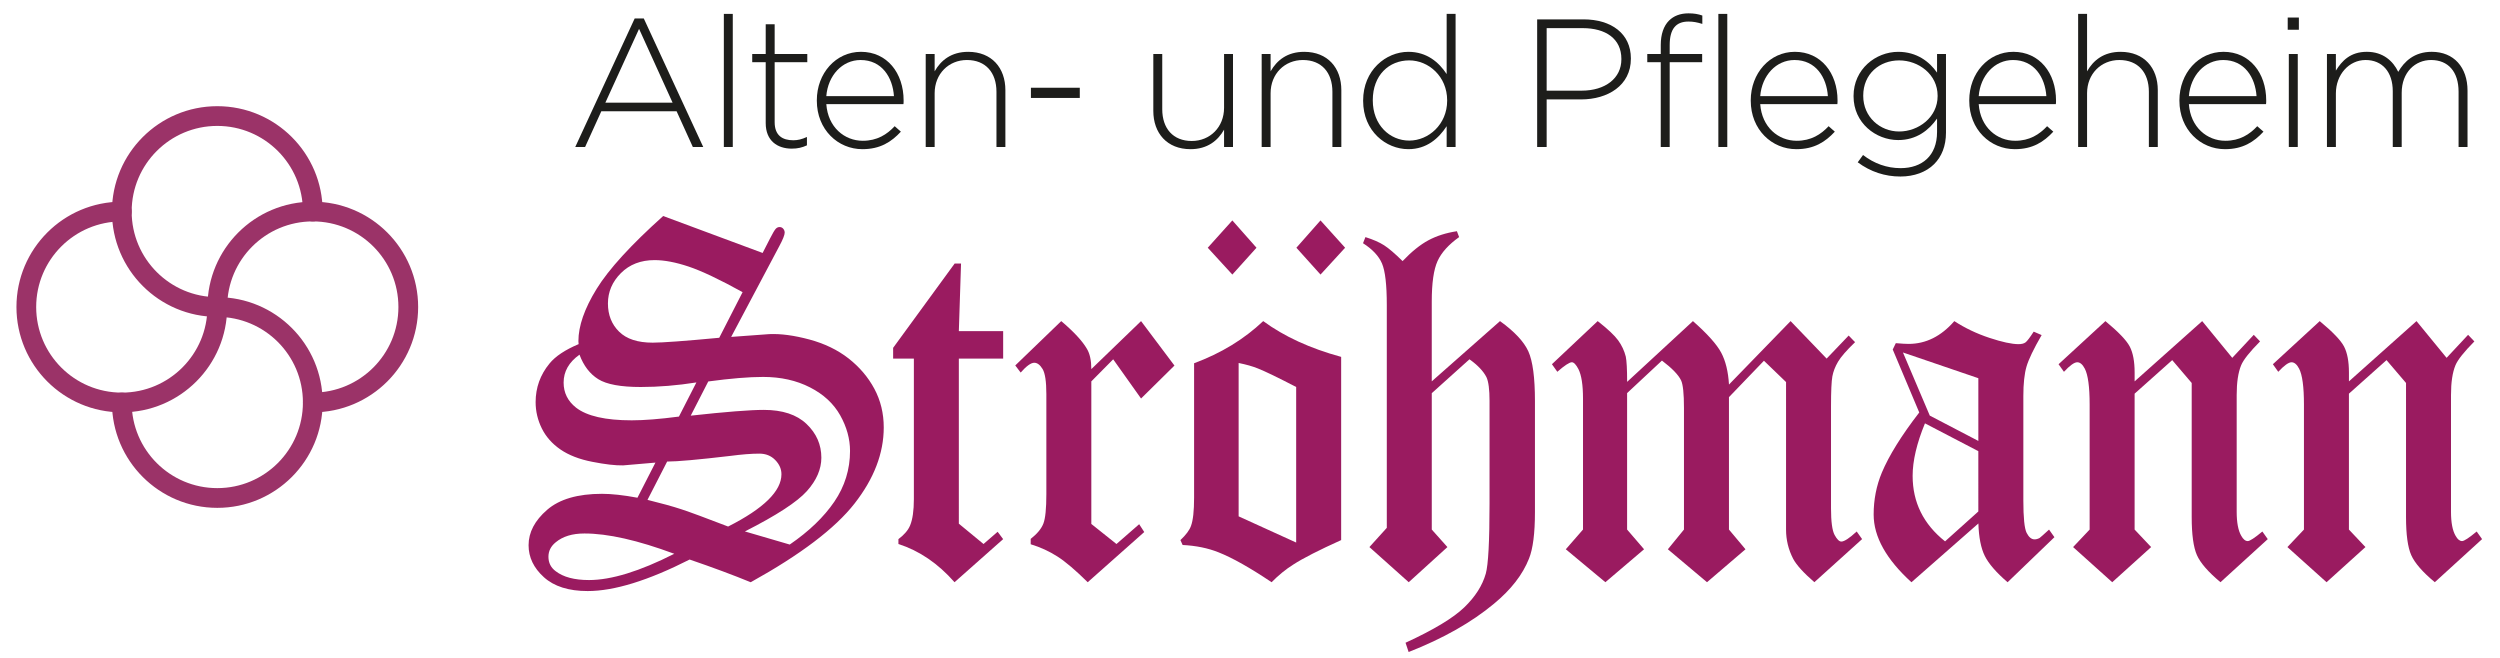 <?xml version="1.0" encoding="utf-8"?>
<!-- Generator: Adobe Illustrator 16.0.0, SVG Export Plug-In . SVG Version: 6.00 Build 0)  -->
<!DOCTYPE svg PUBLIC "-//W3C//DTD SVG 1.1//EN" "http://www.w3.org/Graphics/SVG/1.1/DTD/svg11.dtd">
<svg version="1.1" id="Ebene_1" xmlns="http://www.w3.org/2000/svg" xmlns:xlink="http://www.w3.org/1999/xlink" x="0px" y="0px"
	 width="190px" height="50px" viewBox="0 0 190 50" enable-background="new 0 0 190 50" xml:space="preserve">
<g>
	<g>
		<path fill="#9A1B60" d="M50.401,16.417l7.558,2.808l0.561-1.097c0.203-0.396,0.346-0.641,0.431-0.733
			c0.085-0.093,0.184-0.14,0.296-0.14c0.113,0,0.206,0.043,0.279,0.129c0.073,0.087,0.11,0.185,0.11,0.296
			c0,0.176-0.139,0.522-0.416,1.038l-3.652,6.887l2.9-0.212c0.873-0.039,1.886,0.099,3.042,0.408
			c1.156,0.312,2.15,0.792,2.983,1.443c0.831,0.653,1.485,1.421,1.96,2.308c0.474,0.889,0.711,1.866,0.711,2.933
			c0,1.962-0.739,3.889-2.217,5.781c-1.48,1.894-4.111,3.888-7.894,5.984c-1.331-0.547-2.878-1.122-4.641-1.726
			c-3.145,1.597-5.729,2.396-7.75,2.396c-1.441,0-2.55-0.351-3.326-1.052c-0.776-0.701-1.165-1.511-1.165-2.43
			c0-0.98,0.469-1.876,1.408-2.69c0.938-0.812,2.328-1.218,4.171-1.218c0.726,0,1.625,0.098,2.696,0.297l1.365-2.669l-2.452,0.211
			c-0.58,0.013-1.362-0.077-2.346-0.271c-0.983-0.19-1.79-0.505-2.421-0.938c-0.631-0.435-1.104-0.97-1.416-1.602
			c-0.312-0.633-0.47-1.297-0.47-1.993c0-1.104,0.352-2.085,1.057-2.939c0.446-0.547,1.183-1.038,2.211-1.472l-0.017-0.224
			c0-1.154,0.462-2.479,1.385-3.975C46.265,20.46,47.952,18.615,50.401,16.417z M51.245,42.088
			c-2.779-1.032-5.057-1.547-6.833-1.543c-0.917,0-1.643,0.223-2.178,0.669c-0.369,0.298-0.553,0.666-0.553,1.1
			c0,0.46,0.184,0.826,0.553,1.099c0.58,0.447,1.424,0.671,2.53,0.671C46.46,44.083,48.621,43.418,51.245,42.088z M52.926,29.065
			c-1.454,0.23-2.862,0.347-4.227,0.347c-1.519,0-2.597-0.197-3.233-0.596c-0.636-0.396-1.111-1.018-1.424-1.861
			c-0.805,0.571-1.207,1.278-1.207,2.121c0,0.771,0.312,1.403,0.938,1.9c0.827,0.646,2.239,0.969,4.239,0.969
			c0.941,0,2.136-0.095,3.587-0.285L52.926,29.065z M56.437,22.203c-1.75-0.966-3.115-1.613-4.097-1.942
			c-0.981-0.328-1.845-0.493-2.591-0.493c-1.048,0-1.901,0.329-2.559,0.987c-0.658,0.658-0.987,1.428-0.987,2.309
			c0,0.869,0.282,1.583,0.846,2.14c0.564,0.56,1.416,0.838,2.555,0.838c0.75,0,2.436-0.125,5.058-0.371L56.437,22.203z
			 M49.209,37.99c1.053,0.259,1.913,0.496,2.577,0.715c0.666,0.219,1.849,0.656,3.551,1.312c2.704-1.368,4.054-2.694,4.053-3.975
			c0-0.398-0.158-0.759-0.474-1.082s-0.717-0.484-1.204-0.484c-0.598,0-1.334,0.058-2.209,0.173c-2.436,0.287-4.036,0.43-4.8,0.43
			L49.209,37.99z M52.495,31.59c2.667-0.293,4.518-0.438,5.555-0.438c1.419,0,2.502,0.357,3.25,1.072
			c0.748,0.714,1.123,1.568,1.123,2.562c0,0.87-0.366,1.716-1.098,2.536c-0.731,0.819-2.302,1.844-4.713,3.067l3.408,0.997
			c1.465-1.005,2.595-2.092,3.39-3.259c0.794-1.166,1.192-2.453,1.192-3.854c0-0.918-0.25-1.822-0.748-2.711
			c-0.5-0.887-1.264-1.596-2.294-2.121c-1.031-0.528-2.219-0.794-3.563-0.794c-1.086,0-2.476,0.116-4.168,0.344L52.495,31.59z"/>
		<path fill="#9A1B60" d="M67.878,26.435l4.675-6.405h0.486l-0.167,5.138h3.368v2.085h-3.368V39.8l1.876,1.545l1.072-0.93
			l0.419,0.559l-3.695,3.275c-1.255-1.427-2.676-2.395-4.264-2.904v-0.371c0.447-0.336,0.743-0.685,0.889-1.044
			c0.189-0.46,0.285-1.125,0.285-1.995V27.253h-1.576V26.435z"/>
		<path fill="#9A1B60" d="M86.72,24.404l2.539,3.379l-2.539,2.504l-2.118-2.98l-1.661,1.677v10.836l1.91,1.525l1.726-1.506
			l0.386,0.596l-4.298,3.814c-0.915-0.905-1.681-1.557-2.3-1.954c-0.618-0.396-1.296-0.708-2.032-0.932v-0.408
			c0.491-0.384,0.813-0.773,0.964-1.165c0.151-0.39,0.226-1.138,0.226-2.242v-7.596c0-0.956-0.096-1.593-0.287-1.908
			c-0.191-0.316-0.402-0.475-0.632-0.475c-0.251,0-0.596,0.248-1.033,0.745l-0.411-0.541l3.494-3.369
			c0.953,0.806,1.603,1.508,1.95,2.104c0.225,0.372,0.337,0.887,0.337,1.544L86.72,24.404z"/>
		<path fill="#9A1B60" d="M101.928,27.123v13.924c-1.68,0.757-2.894,1.378-3.643,1.862c-0.57,0.36-1.12,0.807-1.645,1.34
			c-1.623-1.092-2.964-1.849-4.027-2.271c-0.805-0.323-1.717-0.508-2.734-0.559l-0.167-0.373c0.424-0.396,0.692-0.757,0.804-1.078
			c0.157-0.423,0.235-1.137,0.235-2.141V27.606c2.047-0.757,3.798-1.825,5.253-3.202C97.592,25.571,99.566,26.477,101.928,27.123z
			 M93.658,20.867l-1.869-2.039l1.869-2.076l1.835,2.076L93.658,20.867z M94.135,39.242l4.374,1.991V29.412
			c-1.374-0.715-2.347-1.186-2.915-1.411c-0.403-0.162-0.889-0.3-1.458-0.414V39.242z M100.359,20.867l-1.834-2.039l1.834-2.076
			l1.869,2.076L100.359,20.867z"/>
		<path fill="#9A1B60" d="M110.725,17.572l0.168,0.447c-0.8,0.571-1.348,1.179-1.64,1.823c-0.293,0.646-0.439,1.669-0.439,3.072
			v6.068L114,24.404c1.102,0.795,1.82,1.562,2.155,2.301c0.333,0.739,0.501,1.997,0.501,3.772v8.439c0,1.615-0.151,2.795-0.453,3.54
			c-0.48,1.217-1.368,2.36-2.663,3.429c-1.698,1.415-3.86,2.639-6.484,3.669l-0.235-0.706c2.134-0.981,3.618-1.875,4.457-2.682
			s1.385-1.663,1.642-2.57c0.189-0.682,0.285-2.456,0.285-5.324v-7.802c0-0.868-0.077-1.471-0.235-1.807
			c-0.234-0.458-0.664-0.911-1.291-1.357l-2.864,2.575v10.365l1.189,1.331l-2.94,2.671l-2.989-2.671l1.322-1.461V23.19
			c0-1.539-0.121-2.592-0.364-3.163c-0.244-0.57-0.726-1.084-1.444-1.543l0.184-0.464c0.59,0.185,1.063,0.393,1.419,0.622
			c0.357,0.23,0.826,0.631,1.404,1.201c0.684-0.719,1.339-1.247,1.965-1.583C109.186,17.926,109.907,17.696,110.725,17.572z"/>
		<path fill="#9A1B60" d="M140.499,25.502l0.486,0.503c-0.643,0.619-1.074,1.115-1.294,1.487c-0.221,0.372-0.363,0.745-0.432,1.116
			c-0.067,0.372-0.102,1.136-0.102,2.287v7.735c0,1.017,0.092,1.692,0.272,2.026c0.182,0.335,0.352,0.503,0.513,0.503
			c0.224,0,0.613-0.256,1.167-0.765l0.411,0.578l-3.628,3.275c-0.829-0.719-1.367-1.313-1.614-1.784
			c-0.358-0.695-0.538-1.432-0.538-2.214V29.036l-1.68-1.619l-2.659,2.766v10.063l1.256,1.499l-2.925,2.503l-2.974-2.503
			l1.224-1.499v-9.25c0-1.078-0.073-1.773-0.218-2.084c-0.2-0.421-0.686-0.925-1.456-1.508l-2.648,2.472v10.37l1.29,1.499
			l-2.941,2.503l-3.007-2.503l1.307-1.499v-9.96c0-1.031-0.117-1.775-0.348-2.234c-0.182-0.347-0.35-0.521-0.5-0.521
			c-0.181,0-0.55,0.241-1.104,0.725l-0.41-0.576l3.477-3.276c0.763,0.596,1.28,1.083,1.555,1.461
			c0.275,0.379,0.469,0.792,0.581,1.239c0.066,0.323,0.102,0.96,0.102,1.917l5.001-4.617c1.098,0.968,1.814,1.768,2.151,2.402
			c0.335,0.632,0.531,1.439,0.589,2.42l4.682-4.822l2.74,2.849L140.499,25.502z"/>
		<path fill="#9A1B60" d="M154.561,25.204l0.603,0.262c-0.603,1.042-0.987,1.84-1.149,2.392c-0.161,0.552-0.241,1.3-0.241,2.244
			v7.93c0,1.316,0.084,2.139,0.251,2.467c0.167,0.329,0.368,0.493,0.602,0.493c0.123,0,0.25-0.035,0.382-0.106
			c0.081-0.059,0.319-0.272,0.718-0.638l0.409,0.577l-3.56,3.425c-0.864-0.744-1.441-1.411-1.733-2.001
			c-0.291-0.589-0.454-1.411-0.486-2.467l-5.087,4.468c-1.914-1.74-2.873-3.455-2.873-5.146c0-1.131,0.208-2.193,0.623-3.188
			c0.549-1.305,1.497-2.829,2.842-4.568l-2.015-4.786l0.233-0.482c0.435,0.037,0.757,0.056,0.97,0.056
			c1.315,0,2.474-0.577,3.477-1.731c0.814,0.528,1.702,0.952,2.666,1.271s1.702,0.479,2.215,0.479c0.235,0,0.413-0.045,0.535-0.137
			C154.063,25.926,154.271,25.656,154.561,25.204z M150.354,28.744l-5.73-1.956l2.039,4.797l3.691,1.926V28.744z M150.354,34.289
			l-4.057-2.115c-0.625,1.518-0.937,2.848-0.937,3.991c0,2.013,0.82,3.672,2.464,4.978l2.529-2.271V34.289z"/>
		<path fill="#9A1B60" d="M167.366,24.404l2.286,2.792l1.635-1.75l0.477,0.502c-0.79,0.798-1.269,1.402-1.437,1.813
			c-0.227,0.549-0.339,1.303-0.339,2.262v8.874c0,0.823,0.118,1.434,0.352,1.832c0.146,0.262,0.31,0.393,0.49,0.393
			c0.156,0,0.526-0.241,1.109-0.727l0.411,0.578l-3.594,3.275c-0.93-0.775-1.527-1.463-1.791-2.061
			c-0.264-0.599-0.396-1.563-0.396-2.896V29.106l-1.48-1.737l-2.859,2.55v10.328l1.256,1.331l-2.957,2.671l-2.974-2.671l1.257-1.331
			v-9.499c0-1.352-0.123-2.262-0.37-2.733c-0.168-0.321-0.358-0.482-0.572-0.482c-0.224,0-0.561,0.241-1.01,0.725l-0.41-0.576
			l3.56-3.276c0.987,0.815,1.604,1.461,1.852,1.935c0.246,0.474,0.369,1.131,0.369,1.973v0.671L167.366,24.404z"/>
		<path fill="#9A1B60" d="M183.654,24.404l2.287,2.792l1.634-1.75l0.477,0.502c-0.79,0.798-1.269,1.402-1.438,1.813
			c-0.227,0.549-0.338,1.303-0.338,2.262v8.874c0,0.823,0.117,1.434,0.353,1.832c0.146,0.262,0.31,0.393,0.488,0.393
			c0.157,0,0.527-0.241,1.111-0.727l0.41,0.578l-3.593,3.275c-0.932-0.775-1.528-1.463-1.792-2.061
			c-0.264-0.599-0.395-1.563-0.395-2.896V29.106l-1.482-1.737l-2.858,2.55v10.328l1.256,1.331l-2.957,2.671l-2.974-2.671
			l1.257-1.331v-9.499c0-1.352-0.123-2.262-0.37-2.733c-0.168-0.321-0.359-0.482-0.573-0.482c-0.223,0-0.56,0.241-1.01,0.725
			l-0.409-0.576l3.561-3.276c0.985,0.815,1.604,1.461,1.851,1.935c0.245,0.474,0.369,1.131,0.369,1.973v0.671L183.654,24.404z"/>
	</g>
	<g>
		<path fill="#1D1D1B" d="M48.236,1.403h0.692l4.518,9.769h-0.79l-1.234-2.715H45.7l-1.233,2.715h-0.748L48.236,1.403z
			 M51.118,7.805l-2.549-5.612l-2.563,5.612H51.118z"/>
		<path fill="#1D1D1B" d="M55.012,1.056h0.679v10.115h-0.679V1.056z"/>
		<path fill="#1D1D1B" d="M58.194,9.356V4.728h-1.025V4.105h1.025V1.846h0.68v2.259h2.48v0.623h-2.48v4.56
			c0,1.011,0.596,1.372,1.414,1.372c0.347,0,0.637-0.07,1.039-0.25v0.636c-0.36,0.167-0.707,0.251-1.15,0.251
			C59.082,11.297,58.194,10.7,58.194,9.356z"/>
		<path fill="#1D1D1B" d="M62.079,7.653V7.624c0-2.051,1.441-3.686,3.354-3.686c1.981,0,3.242,1.607,3.242,3.699
			c0,0.125,0,0.167-0.013,0.277h-5.862c0.125,1.76,1.385,2.785,2.771,2.785c1.095,0,1.843-0.483,2.425-1.108l0.471,0.416
			c-0.721,0.776-1.566,1.33-2.924,1.33C63.686,11.337,62.079,9.855,62.079,7.653z M67.94,7.306
			c-0.097-1.428-0.916-2.745-2.536-2.745c-1.399,0-2.48,1.178-2.605,2.745H67.94z"/>
		<path fill="#1D1D1B" d="M70.354,4.105h0.679v1.316c0.472-0.832,1.261-1.482,2.549-1.482c1.788,0,2.827,1.219,2.827,2.91v4.323
			h-0.678V6.973c0-1.456-0.818-2.412-2.246-2.412c-1.385,0-2.452,1.053-2.452,2.522v4.087h-0.679V4.105z"/>
		<path fill="#1D1D1B" d="M78.35,6.668h3.714v0.776H78.35V6.668z"/>
		<path fill="#1D1D1B" d="M87.652,8.427V4.105h0.679v4.199c0,1.454,0.818,2.411,2.245,2.411c1.386,0,2.453-1.054,2.453-2.521V4.105
			h0.679v7.066h-0.679V9.855c-0.471,0.831-1.261,1.482-2.55,1.482C88.692,11.337,87.652,10.119,87.652,8.427z"/>
		<path fill="#1D1D1B" d="M95.887,4.105h0.679v1.316c0.472-0.832,1.261-1.482,2.55-1.482c1.788,0,2.826,1.219,2.826,2.91v4.323
			h-0.679V6.973c0-1.456-0.817-2.412-2.244-2.412c-1.387,0-2.453,1.053-2.453,2.522v4.087h-0.679V4.105z"/>
		<path fill="#1D1D1B" d="M103.598,7.666V7.638c0-2.299,1.732-3.699,3.437-3.699c1.415,0,2.328,0.803,2.911,1.69V1.056h0.679v10.115
			h-0.679v-1.58c-0.609,0.929-1.511,1.745-2.911,1.745C105.33,11.337,103.598,9.966,103.598,7.666z M109.984,7.653V7.624
			c0-1.815-1.412-3.035-2.881-3.035c-1.538,0-2.771,1.123-2.771,3.021v0.027c0,1.857,1.288,3.048,2.771,3.048
			C108.572,10.686,109.984,9.453,109.984,7.653z"/>
		<path fill="#1D1D1B" d="M116.824,1.472h3.519c2.136,0,3.604,1.095,3.604,2.965v0.028c0,2.037-1.76,3.091-3.784,3.091h-2.617v3.616
			h-0.722V1.472z M120.205,6.89c1.801,0,3.02-0.942,3.02-2.383V4.479c0-1.538-1.191-2.341-2.937-2.341h-2.742V6.89H120.205z"/>
		<path fill="#1D1D1B" d="M126.218,4.728h-1.025V4.105h1.025V3.412c0-0.805,0.223-1.442,0.624-1.844
			c0.36-0.36,0.859-0.554,1.482-0.554c0.43,0,0.735,0.055,1.053,0.166v0.637c-0.401-0.124-0.692-0.179-1.053-0.179
			c-0.971,0-1.427,0.581-1.427,1.787v0.679h2.467v0.623h-2.467v6.443h-0.68V4.728z"/>
		<path fill="#1D1D1B" d="M130.595,1.056h0.679v10.115h-0.679V1.056z"/>
		<path fill="#1D1D1B" d="M133.057,7.653V7.624c0-2.051,1.44-3.686,3.354-3.686c1.981,0,3.242,1.607,3.242,3.699
			c0,0.125,0,0.167-0.013,0.277h-5.863c0.125,1.76,1.386,2.785,2.771,2.785c1.096,0,1.845-0.483,2.427-1.108l0.472,0.416
			c-0.721,0.776-1.566,1.33-2.925,1.33C134.663,11.337,133.057,9.855,133.057,7.653z M138.919,7.306
			c-0.097-1.428-0.916-2.745-2.536-2.745c-1.4,0-2.481,1.178-2.606,2.745H138.919z"/>
		<path fill="#1D1D1B" d="M141.188,12.336l0.403-0.556c0.845,0.652,1.814,0.999,2.854,0.999c1.62,0,2.771-0.929,2.771-2.744V9.01
			c-0.609,0.873-1.553,1.635-2.952,1.635c-1.703,0-3.394-1.302-3.394-3.325V7.292c0-2.037,1.69-3.353,3.394-3.353
			c1.414,0,2.37,0.748,2.952,1.579V4.105h0.679v5.972c0,1.026-0.332,1.829-0.899,2.396c-0.609,0.61-1.525,0.943-2.563,0.943
			C143.255,13.417,142.159,13.056,141.188,12.336z M147.259,7.306V7.278c0-1.635-1.454-2.688-2.923-2.688
			c-1.483,0-2.73,1.025-2.73,2.675v0.027c0,1.594,1.274,2.702,2.73,2.702C145.805,9.994,147.259,8.913,147.259,7.306z"/>
		<path fill="#1D1D1B" d="M149.663,7.653V7.624c0-2.051,1.438-3.686,3.353-3.686c1.981,0,3.242,1.607,3.242,3.699
			c0,0.125,0,0.167-0.014,0.277h-5.862c0.125,1.76,1.387,2.785,2.771,2.785c1.096,0,1.844-0.483,2.427-1.108l0.471,0.416
			c-0.722,0.776-1.566,1.33-2.924,1.33C151.27,11.337,149.663,9.855,149.663,7.653z M155.523,7.306
			c-0.097-1.428-0.915-2.745-2.535-2.745c-1.401,0-2.481,1.178-2.606,2.745H155.523z"/>
		<path fill="#1D1D1B" d="M157.938,1.056h0.679v4.365c0.471-0.832,1.26-1.482,2.549-1.482c1.788,0,2.826,1.219,2.826,2.91v4.323
			h-0.678V6.973c0-1.456-0.818-2.412-2.245-2.412c-1.386,0-2.452,1.053-2.452,2.522v4.087h-0.679V1.056z"/>
		<path fill="#1D1D1B" d="M165.635,7.653V7.624c0-2.051,1.441-3.686,3.354-3.686c1.981,0,3.243,1.607,3.243,3.699
			c0,0.125,0,0.167-0.014,0.277h-5.863c0.126,1.76,1.386,2.785,2.772,2.785c1.095,0,1.843-0.483,2.424-1.108l0.473,0.416
			c-0.721,0.776-1.566,1.33-2.925,1.33C167.241,11.337,165.635,9.855,165.635,7.653z M171.497,7.306
			c-0.098-1.428-0.915-2.745-2.536-2.745c-1.399,0-2.48,1.178-2.606,2.745H171.497z"/>
		<path fill="#1D1D1B" d="M173.866,1.333h0.848v0.928h-0.848V1.333z M173.95,4.105h0.68v7.066h-0.68V4.105z"/>
		<path fill="#1D1D1B" d="M176.848,4.105h0.679v1.26c0.456-0.734,1.095-1.427,2.355-1.427c1.233,0,1.994,0.707,2.384,1.524
			c0.457-0.79,1.219-1.524,2.549-1.524c1.677,0,2.717,1.178,2.717,2.951v4.282h-0.68V6.973c0-1.524-0.789-2.412-2.091-2.412
			c-1.192,0-2.232,0.915-2.232,2.494v4.116h-0.679v-4.24c0-1.469-0.804-2.37-2.064-2.37c-1.262,0-2.259,1.108-2.259,2.536v4.074
			h-0.679V4.105z"/>
	</g>
	<g>
		
			<path fill="none" stroke="#9B3368" stroke-width="1.5" stroke-linecap="round" stroke-linejoin="round" stroke-miterlimit="10" d="
			M16.515,23.333c-4.009,0-7.258-3.249-7.258-7.256c0-4.009,3.249-7.257,7.258-7.257c4.008,0,7.257,3.249,7.257,7.257"/>
		
			<path fill="none" stroke="#9B3368" stroke-width="1.5" stroke-linecap="round" stroke-linejoin="round" stroke-miterlimit="10" d="
			M16.515,23.333c4.008,0,7.257,3.249,7.257,7.256c0,4.01-3.249,7.258-7.257,7.258c-4.009,0-7.258-3.248-7.258-7.258"/>
		
			<path fill="none" stroke="#9B3368" stroke-width="1.5" stroke-linecap="round" stroke-linejoin="round" stroke-miterlimit="10" d="
			M16.515,23.333c0,4.007-3.25,7.256-7.258,7.256S2,27.339,2,23.333s3.249-7.256,7.257-7.256"/>
		
			<path fill="none" stroke="#9B3368" stroke-width="1.5" stroke-linecap="round" stroke-linejoin="round" stroke-miterlimit="10" d="
			M16.515,23.333c0-4.007,3.249-7.256,7.257-7.256s7.257,3.25,7.257,7.256s-3.25,7.256-7.257,7.256"/>
	</g>
</g>
</svg>
